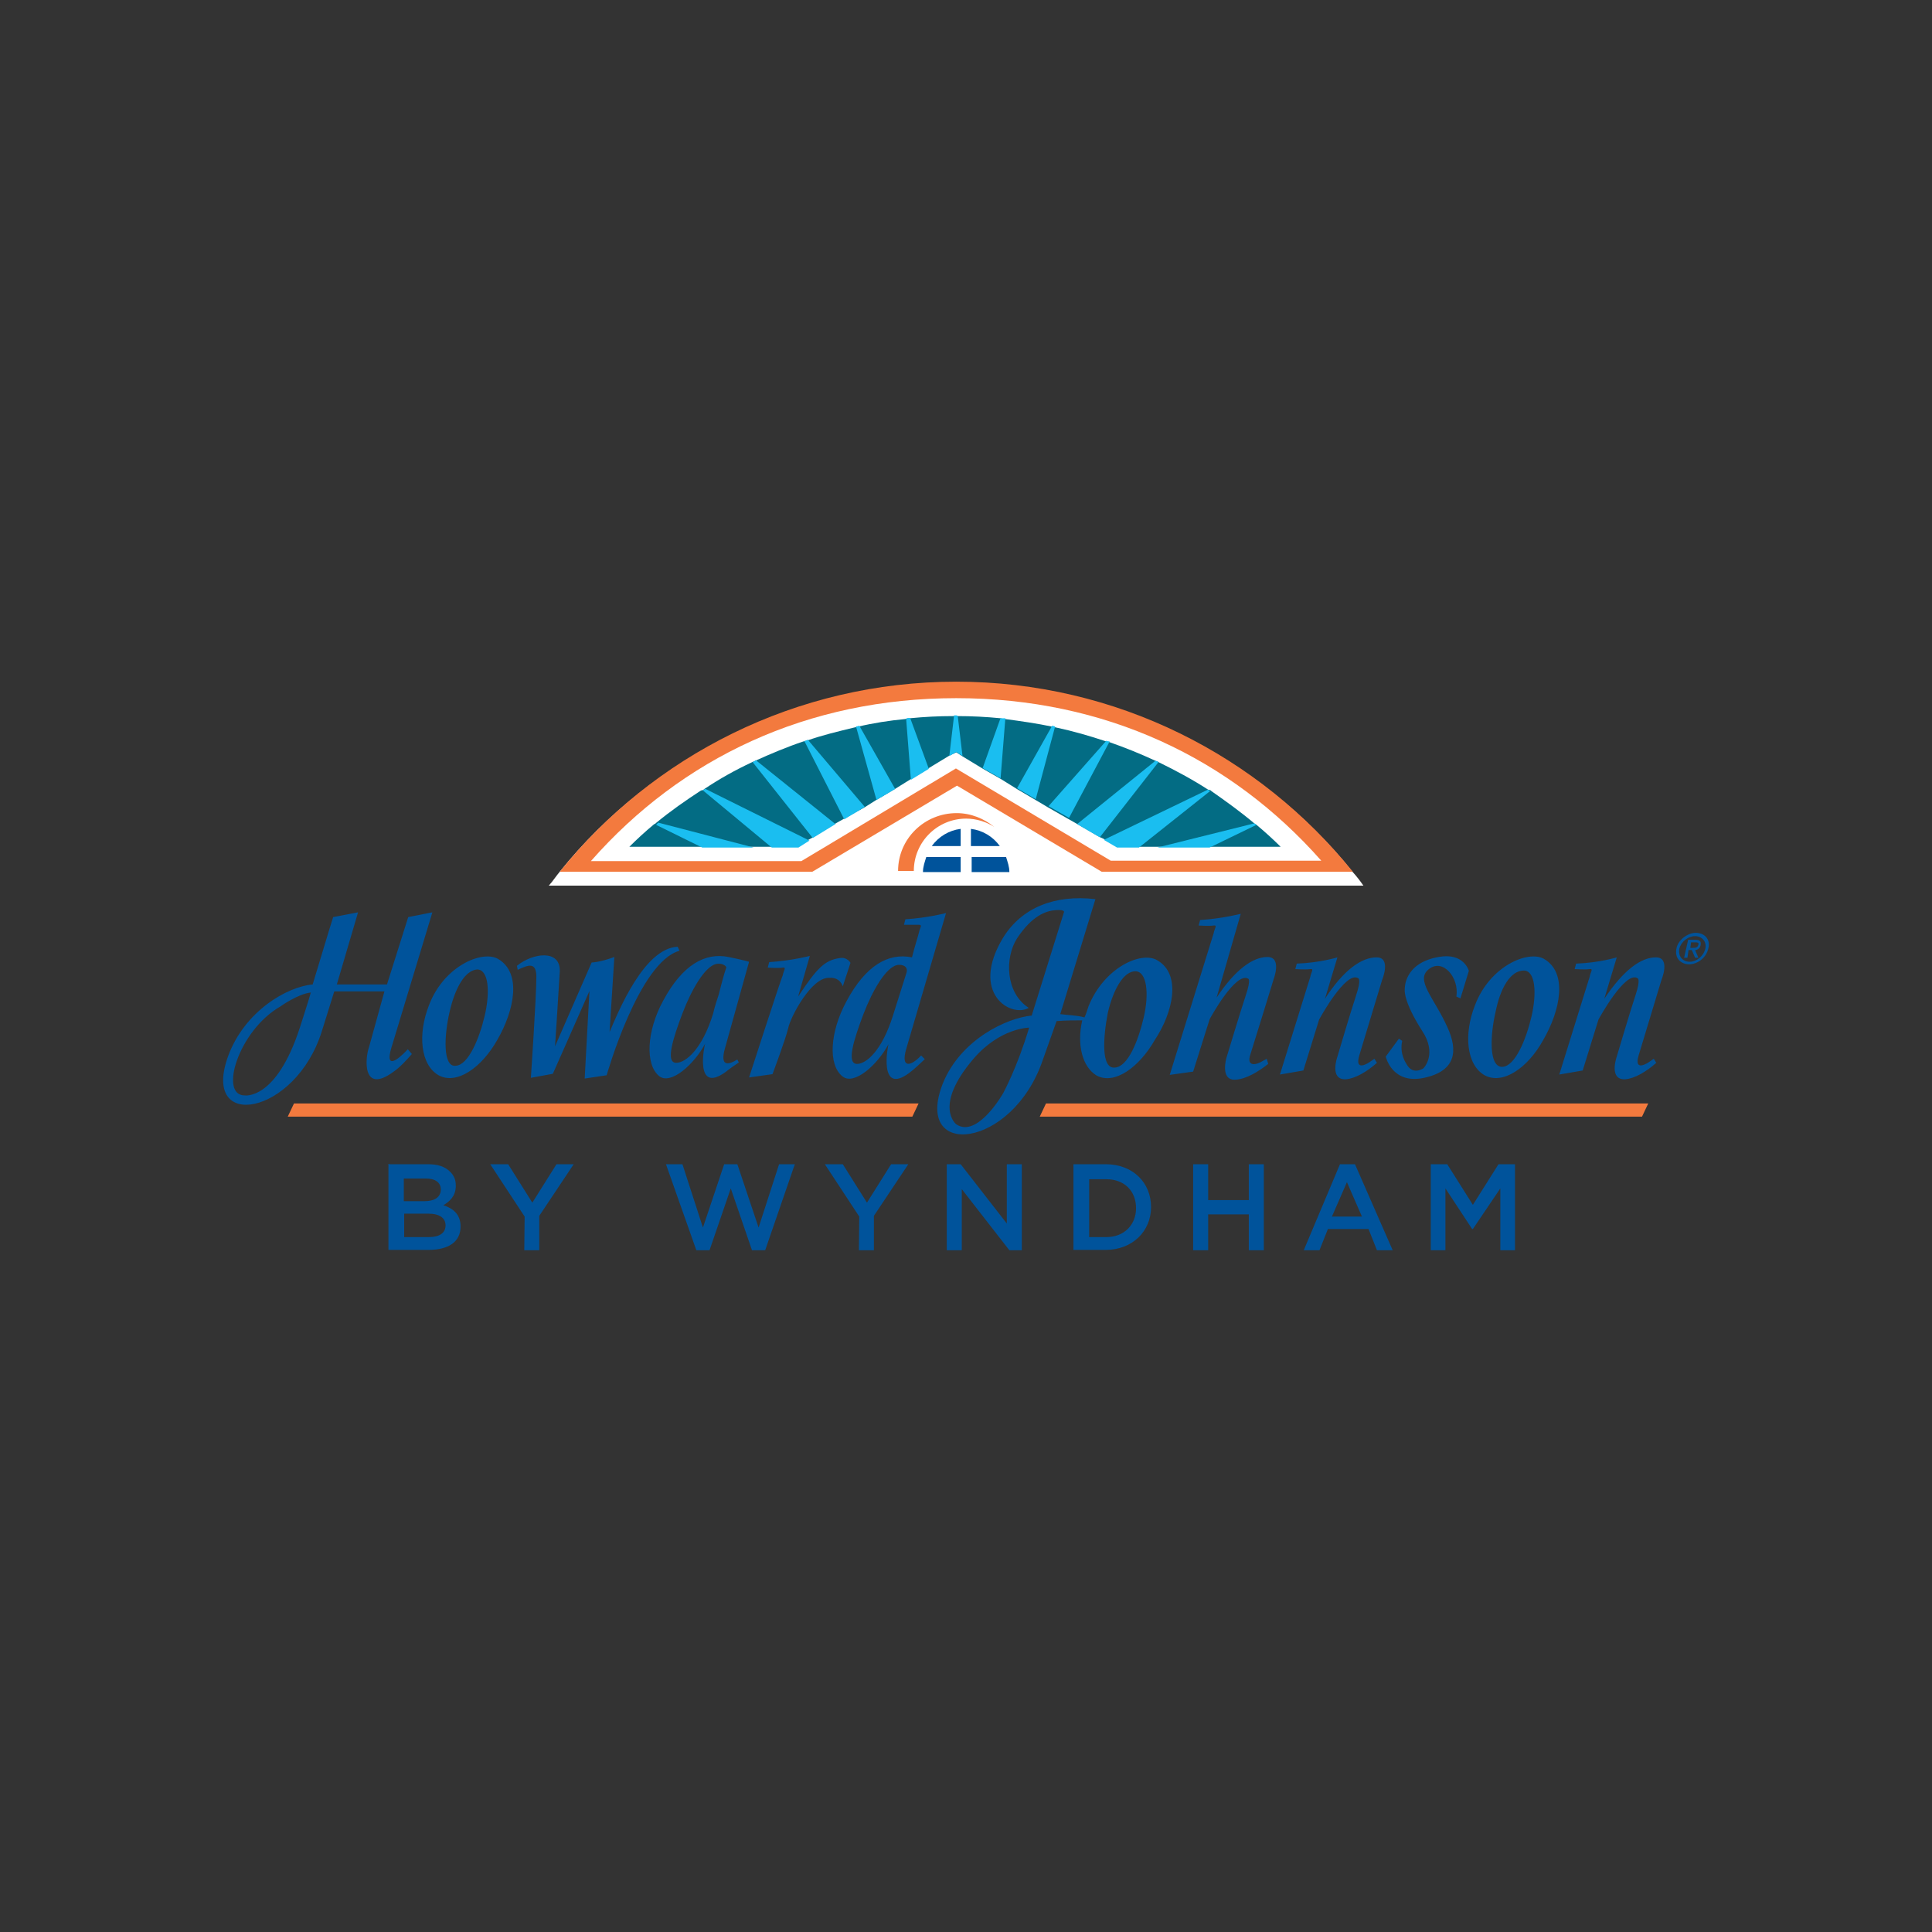 <?xml version="1.0" encoding="utf-8"?>
<!-- Generator: Adobe Illustrator 24.2.0, SVG Export Plug-In . SVG Version: 6.00 Build 0)  -->
<svg version="1.1" id="Layer_1" xmlns="http://www.w3.org/2000/svg" xmlns:xlink="http://www.w3.org/1999/xlink" x="0px" y="0px"
	 viewBox="0 0 1000 1000" style="enable-background:new 0 0 1000 1000;" xml:space="preserve">
<rect x="0" y="0" width="1000" height="1000" fill="#333333" stroke="none"/>
<style type="text/css">
	.st0{fill:#00539B;}
	.st1{fill:#F37A3E;}
	.st2{fill:#FFFFFF;}
	.st3{fill:#036C84;}
	.st4{fill:#1ABEF0;}
</style>
<g transform="matrix(1.895 0 0 1.895 100.054 131.124)">
	<g>
		<path class="st0" d="M53.5,248.8H64c2.8,0,4.7,0.6,6.2,2.1c1.1,1.1,1.5,2.3,1.5,3.8c0,2.8-1.7,4.3-3.4,5.3
			c2.8,0.9,4.7,2.6,4.7,5.8c0,4.3-3.4,6.4-8.8,6.4H53.3v-23.5H53.5z M67.6,255.7c0-1.9-1.5-3-4.1-3h-6v6.2h5.6
			C65.9,258.9,67.6,257.8,67.6,255.7z M64.2,262.3h-6.6v6.4h6.8c2.8,0,4.5-1.1,4.5-3.2C68.9,263.6,67.4,262.3,64.2,262.3z
			 M129.1,248.8h4.5l5.6,17.3l5.8-17.3h3.6l5.8,17.3l5.6-17.3h4.3l-8.1,23.5h-3.6l-5.8-16.9l-5.8,16.9h-3.6L129.1,248.8z
			 M181.9,263.1l-9.4-14.3h4.9l6.6,10.5l6.6-10.5h4.7l-9.4,14.1v9.4h-4.1L181.9,263.1z M90.5,263.1l-9.4-14.3H86l6.6,10.5l6.6-10.5
			h4.7l-9.4,14.1v9.4h-4.1L90.5,263.1z M205.8,248.8h3.8l12.6,16.2v-16.2h4.1v23.5h-3.4l-13-16.7v16.7h-4.1L205.8,248.8z
			 M240.4,248.8h8.8c7.5,0,12.4,5.1,12.4,11.7s-5.1,11.7-12.4,11.7h-8.8V248.8z M244.7,252.7v16h4.7c4.9,0,8.1-3.4,8.1-7.9
			c0-4.7-3.2-7.9-8.1-7.9h-4.7V252.7z M273.1,248.8h4.1v9.8h11.1v-9.8h4.1v23.5h-4.1v-9.8h-11.1v9.8h-4.1V248.8z M313.2,248.8h4.1
			l10.3,23.5h-4.3l-2.3-5.8h-11.1l-2.3,5.8h-4.3L313.2,248.8z M319.2,263.1l-4.1-9.4l-4.1,9.4H319.2z M338,248.8h4.5l7,11.1l7-11.1
			h4.5v23.5H357v-16.9l-7.5,11.1h-0.2l-7.3-11.1v16.9H338L338,248.8z"/>
		<path class="st1" d="M25.8,235.8l1.7-3.6h170.6l-1.7,3.6H25.8z M231.2,235.8h164.5l1.7-3.6H232.9L231.2,235.8z"/>
		<path class="st0" d="M151.8,225.1l6.4-0.9c0,0,3.6-9.6,4.3-12.6c0.6-3,6.4-14.1,11.3-13.7c0,0,2.6-0.4,3.6,2.3l2.1-6.4
			c0,0-0.9-1.7-3-1.3c-4.1,0.6-6.2,2.8-11.3,10.5l3.2-11.1c0,0-4.9,1.3-11.1,1.7l-0.4,1.5c0,0,2.8,0.2,4.1,0c1.1-0.2,0.2,0.9,0,2.1
			C160.5,198.2,151.8,225.1,151.8,225.1z M198.8,219.1c-2.8,3-5.6,3.6-4.1-1.7l10.9-37.2c0,0-4.9,1.3-11.1,1.7l-0.4,1.5h4.1
			c1.1,0,0.2,0.9,0,2.1c-0.2,0.9-1.1,3.6-1.9,6.8c-6.4-1.3-12.6,2.1-17.9,12c-4.5,8.3-5.1,17.3-1.1,20.5c3.2,2.6,9.6-3.2,12.6-8.8
			c-0.2,0.4-2.8,14.1,5.6,7.9c1.5-1.1,3-2.6,4.3-3.8L198.8,219.1z M191.1,208.2c-3,9.6-7.3,13.2-9.8,13.2c-3,0-0.9-6.6,1.7-13.5
			c2.6-6.8,6.2-12.8,9.2-13.5c0.9-0.2,3.2,0,2.6,2.1L191.1,208.2z M148.6,220.2c-2.8,1.7-4.7,1.7-3.4-3l6.6-23.7
			c0,0-2.1-0.6-5.6-1.3c-6.4-1.3-12.6,2.1-17.9,12c-4.5,8.3-4.9,17.3-1.1,20.5c3.2,2.6,9.6-3.2,12.6-8.8c-0.2,0.4-3,13.9,5.6,7.7
			c1.1-0.9,2.3-1.7,3.6-2.6L148.6,220.2z M131.9,221.1c-3,0-0.9-6.6,1.7-13.5c2.6-6.8,6.2-12.8,9.2-13.5c0.9-0.2,2.3,0,2.8,0.9
			c-0.9,2.6-1.5,5.3-2.1,7.5c-0.4,1.3-1.1,3.2-1.5,5.1C139,217.4,134.5,221.1,131.9,221.1z M132.3,189.4
			c-9.2,0.4-16.2,17.7-18.6,23.3l1.3-20.5c-4.1,1.5-6.2,1.5-6.2,1.5l-10,22.9c0,0,0.9-13.5,1.3-20.5c0.2-6-7.3-5.1-11.7-1.5l0.2,1.1
			c2.8-1.3,5.1-2.3,5.1,1.9c0,5.6-1.5,27.6-1.5,27.6l6-1.1l10-22.6l-1.3,23.9l6-0.9c0,0,8.8-31,19.9-34L132.3,189.4z M67,224.5
			c-4.9-2.8-5.8-11.1-2.6-19.2c4.1-10.7,14.5-15,18.8-12.6c6.6,3.8,4.5,14.1-0.2,22.2C78.7,222.5,71.9,227.2,67,224.5z M70,207.2
			c-1.5,6.4-1.9,15.2,1.7,14.7c3.4-0.2,6.4-7.3,7.9-13.7c1.5-6.4,1.1-12.6-2.1-12.6C74.2,195.9,71.5,200.6,70,207.2z M14,230
			c-7,0-1.7-17.7,9.8-24.3c0,0,4.7-3.4,8.3-3.8c-0.2,0.9-3,9.6-3,9.6C22.6,231.5,14,230,14,230z M32.6,199.7
			c-7,0.6-18.6,7.3-23.1,19.6c-7.5,20.7,18.4,16.2,25.6-6.8l3.4-10.9h13.7L48,216.8c-1.1,3-1.9,13,6.6,6.8c1.9-1.3,3.6-3.2,5.1-4.9
			l-1.1-1.3c-3.2,3.4-6.2,5.3-4.5-0.4L65.3,180l-6.6,1.3l-5.8,18.4H39.2L45,180l-6.8,1.3C36.7,186,34.7,192.9,32.6,199.7z
			 M322.6,220l-1.3,0.9c0,0-4.3,3-2.8-1.9c1.5-4.9,6.2-20.5,6.2-20.5s2.6-6.2-1.5-6.2c-4.1,0-9,3.4-14.1,11.3l3.4-11.3
			c0,0-4.9,1.5-11.1,1.7l-0.4,1.5c0,0,2.8,0.2,4.1,0c1.1-0.2,0.2,0.9,0,2.1c-0.4,1.3-8.3,26.7-8.3,26.7l6.4-1.1l4.3-13.9
			c0,0,7.3-13.5,10.7-11.3c0,0,0.9,0.2-0.6,4.7c-1.5,4.5-5.1,16.7-5.1,16.7s-2.3,6.4,2.3,6.2c2.6-0.2,5.8-2.1,8.5-4.5L322.6,220z
			 M398.9,220l-1.3,0.9c0,0-4.3,3-2.8-1.9c1.5-4.9,6.2-20.5,6.2-20.5s2.6-6.2-1.5-6.2c-4.1,0-8.8,3.4-14.1,11.3l3.4-11.3
			c0,0-4.9,1.5-11.1,1.7l-0.4,1.5c0,0,2.8,0.2,4.1,0c1.1-0.2,0.2,0.9,0,2.1c-0.4,1.3-8.3,26.7-8.3,26.7l6.4-1.1l4.3-13.9
			c0,0,7.3-13.5,10.7-11.3c0,0,0.9,0.2-0.6,4.7c-1.5,4.5-5.1,16.7-5.1,16.7s-2.3,6.4,2.3,6.2c2.6-0.2,5.8-2.1,8.5-4.5L398.9,220z
			 M405.1,189.9c0.4-2.3,3-4.3,5.3-4.3c2.3,0,4.1,1.7,3.4,4.3c-0.6,2.6-3,4.3-5.3,4.3C406.1,194.1,404.6,192.4,405.1,189.9z
			 M408.7,193.5c1.9,0,3.8-1.5,4.3-3.6c0.4-1.9-0.9-3.4-2.8-3.4c-1.9,0-3.8,1.5-4.3,3.4C405.5,192,406.8,193.5,408.7,193.5z
			 M408.1,192.4h-0.9l1.1-4.9h1.9c1.3,0,1.7,0.4,1.5,1.5c-0.2,0.9-0.9,1.3-1.5,1.3l0.9,2.1h-0.9l-0.9-2.1h-0.9L408.1,192.4z
			 M409.6,189.7c0.6,0,1.3,0,1.5-0.9c0.2-0.6-0.4-0.6-0.9-0.6h-1.1l-0.2,1.5H409.6z M346.1,203.5l2.3-7.5c0,0-1.3-5.1-8.3-3.8
			c-9.6,1.7-9.2,8.8-9.2,8.8s-0.6,3,4.7,11.3c4.3,6.4,0.4,10.3,0.4,10.3s-3,2.1-4.7-1.3c0,0-1.9-2.6-1.1-6.2l-0.9-0.6l-3.6,4.9
			c0,0,1.7,7.7,10.5,5.8c8.8-1.9,9.2-7.5,6.4-13.7c-3.6-8.1-9-13-5.1-16c3.8-3,8.3,2.3,7.5,7.5L346.1,203.5z M352.7,224.5
			c-4.9-2.8-5.8-11.1-2.6-19.2c4.1-10.7,14.5-15,18.8-12.6c6.6,3.8,4.5,14.1-0.2,22.2C364.5,222.5,357.7,227.2,352.7,224.5z
			 M355.7,207.2c-1.5,6.4-1.9,15.2,1.9,15c3.4-0.2,6.4-7.3,7.9-13.7c1.5-6.4,1.1-12.6-2.1-12.6C359.8,195.9,357,200.6,355.7,207.2
			L355.7,207.2z M293.2,220l-1.1,0.6c-1.7,1.1-4.5,1.7-3.4-1.7c1.5-4.7,6.4-20.7,6.4-20.7s2.3-6-1.7-6s-8.8,3.4-13.9,11.1l6.6-22.9
			c0,0-4.9,1.3-11.1,1.7l-0.4,1.5c0,0,2.8,0.2,4.1,0c1.1-0.2,0.2,0.9,0,2.1l-12,38.7l6.4-0.9l4.5-14.3c0,0,7-13,10.5-11.1
			c0,0,0.9,0-0.6,4.5c-1.5,4.5-5.3,17.1-5.3,17.1s-1.9,6.4,2.6,6c2.8-0.2,6-2.1,8.8-4.3L293.2,220z M263.3,193.1
			c-4.3-2.6-14.5,1.9-18.8,12.6c-0.4,1.1-0.6,2.1-1.1,3c-2.1-0.6-4.5-0.6-6.6-0.9l9.6-31.4c-11.1-1.3-20.1,2.3-25.2,10.5
			c-9.2,15.2,2.1,22,7,19.2c-6.4-4.1-6.6-13.7-3.2-19c4.1-6.2,7.9-7.5,10.5-7.7c2.8-0.2,2.3,0.6,2.3,0.6l-8.8,28.2
			c-6.6,0.6-19.4,6.4-24.3,18.6c-8.1,20.7,19,17.9,27.3-6.4l3.8-10.7c2.8-0.2,5.1-0.2,7-0.2c-1.5,6.6,0,12.6,3.8,15
			c4.9,2.8,11.7-2.1,16-9.6C267.7,207.2,269.9,196.9,263.3,193.1L263.3,193.1z M221.2,229.4c0,0-7,12.4-12.8,8.5
			c0,0-6.4-4.9,4.7-17.9c7.3-8.5,15.2-8.5,15.2-8.5C225,222.5,221.2,229.4,221.2,229.4L221.2,229.4z M259.6,208.7
			c-1.5,6.4-4.3,13.5-7.9,13.7c-3.8,0.4-3.2-8.3-1.9-15c1.5-6.4,4.3-11.3,7.5-11.3S261.1,202.3,259.6,208.7z"/>
	</g>
	<g>
		<path class="st2" d="M208.4,117.9c-43.8,0-82.9,19.4-108.3,51c-1.1,1.3-1.9,2.6-3,3.8h222.5c-0.9-1.3-1.9-2.6-3-3.8
			C291.2,137.3,252.2,117.9,208.4,117.9z"/>
		<path class="st1" d="M316.7,168.9c-25.4-31.6-64.5-51.9-108.3-51.9s-82.9,20.3-108.3,51.9h69l39.5-23.5l39.5,23.5H316.7z
			 M208.4,121.5c40.6,0,75,16.4,99.7,44.4h-57.5l-42.3-25.2L166.1,166h-57.5C133.4,137.8,167.8,121.5,208.4,121.5z"/>
		<path class="st3" d="M290.4,156.1c-0.2-0.2-0.4-0.2-0.6-0.4c-3.8-3.2-7.7-6-11.7-8.8c-0.2-0.2-0.4-0.4-0.9-0.4
			c-4.3-2.8-9-5.3-13.5-7.5c-0.2-0.2-0.6-0.2-0.9-0.4c-4.1-1.9-8.3-3.6-12.6-5.1c-0.2,0-0.6-0.2-0.9-0.2c-4.5-1.5-9-2.8-13.7-3.8
			c-0.2,0-0.6-0.2-0.9-0.2c-4.3-0.9-8.5-1.5-13-2.1c-0.4,0-0.6,0-1.1-0.2c-4.1-0.4-7.9-0.6-12-0.6h-0.4h-0.6c-4.1,0-7.9,0.2-12,0.6
			c-0.4,0-0.6,0-1.1,0.2c-4.3,0.4-8.8,1.1-13,2.1c-0.2,0-0.6,0.2-0.9,0.2c-4.5,1.1-8.8,2.1-13,3.6c-0.2,0-0.6,0.2-0.9,0.2
			c-4.5,1.5-9,3.4-13.2,5.3c-0.2,0.2-0.6,0.2-0.9,0.4c-4.5,2.1-8.8,4.5-13,7.3c-0.2,0.2-0.4,0.4-0.9,0.4c-4.3,2.8-8.3,5.6-12.2,8.8
			c-0.2,0.2-0.4,0.4-0.6,0.4c-2.3,1.9-4.7,4.1-6.8,6.2H165l3-1.9l1.1-0.6l6.2-3.8l2.3-1.3l5.8-3.2l3-1.9l5.1-3l4.5-2.8l4.9-3
			l5.6-3.4l1.9-0.9l1.7,1.1l5.6,3.4l4.9,2.8l4.5,2.8l5.1,3l3.2,1.9l5.6,3.2l2.3,1.3l6.2,3.6l1.3,0.6l3.6,2.1H297
			C295.1,160.2,292.7,158,290.4,156.1L290.4,156.1z"/>
		<path class="st4" d="M167.8,132.8l15.6,18.4l-5.6,3.4l-10.9-21.4C167.1,133.1,167.6,133.1,167.8,132.8L167.8,132.8z M152.8,139
			l16.4,20.7l6.2-3.8l-21.8-17.5C153.5,138.6,153.1,138.8,152.8,139z M181,129.2l5.6,20.1l5.1-3l-9.8-17.3
			C181.5,129.2,181.2,129.2,181,129.2z M290.4,156.1c-0.2-0.2-0.4-0.2-0.6-0.4l-26.5,6.6h14.3L290.4,156.1z M277.1,146.5l-28.4,13.7
			l3.6,2.1h6l19.4-15.4C277.8,146.7,277.4,146.7,277.1,146.5L277.1,146.5z M249.4,133.1L233.6,151l5.6,3.2l11.1-20.9
			C249.8,133.3,249.6,133.3,249.4,133.1L249.4,133.1z M208.4,126.2h-0.6l-1.3,11.1l1.9-1.1l1.7,1.1l-1.3-10.9
			C208.6,126.2,208.4,126.2,208.4,126.2L208.4,126.2z M262.8,138.6l-21.4,17.3l6.2,3.6l16-20.5C263.5,138.8,263,138.6,262.8,138.6z
			 M194.7,127.1l1.3,16.7l4.9-3l-5.1-13.9C195.6,126.9,195.1,126.9,194.7,127.1z M220.5,126.9l-4.9,13.7l4.9,2.8l1.3-16.4H220.5z
			 M126.4,156.1l12.6,6.2h14.1l-26.1-6.8C126.8,155.7,126.6,155.9,126.4,156.1z M139.2,146.7l18.8,15.6h7.3l3-1.9l-28.4-14.1
			C139.6,146.3,139.4,146.5,139.2,146.7L139.2,146.7z M234.6,129l-9.6,17.1l5.1,3l5.3-19.9C235.3,129.2,235.1,129.2,234.6,129z"/>
	</g>
	<g>
		<path class="st0" d="M212.4,164.9h9.6c0.4,1.3,0.9,2.6,0.9,4.1h-10.3v-4.1H212.4z M209.6,164.9h-9.4c-0.4,1.3-0.9,2.6-0.9,4.1
			h10.3V164.9z M209.6,161.9v-4.7c-3.2,0.4-6,2.1-7.9,4.7H209.6z M212.4,161.9h7.9c-1.9-2.6-4.7-4.3-7.9-4.7V161.9z"/>
		<path class="st1" d="M196.8,168.7c0-7.9,6.4-14.3,14.3-14.3c2.8,0,5.6,0.9,7.7,2.3c-2.8-2.3-6.4-3.8-10.3-3.8c-8.8,0-16,7-16,15.8
			H196.8z"/>
	</g>
</g>
</svg>
